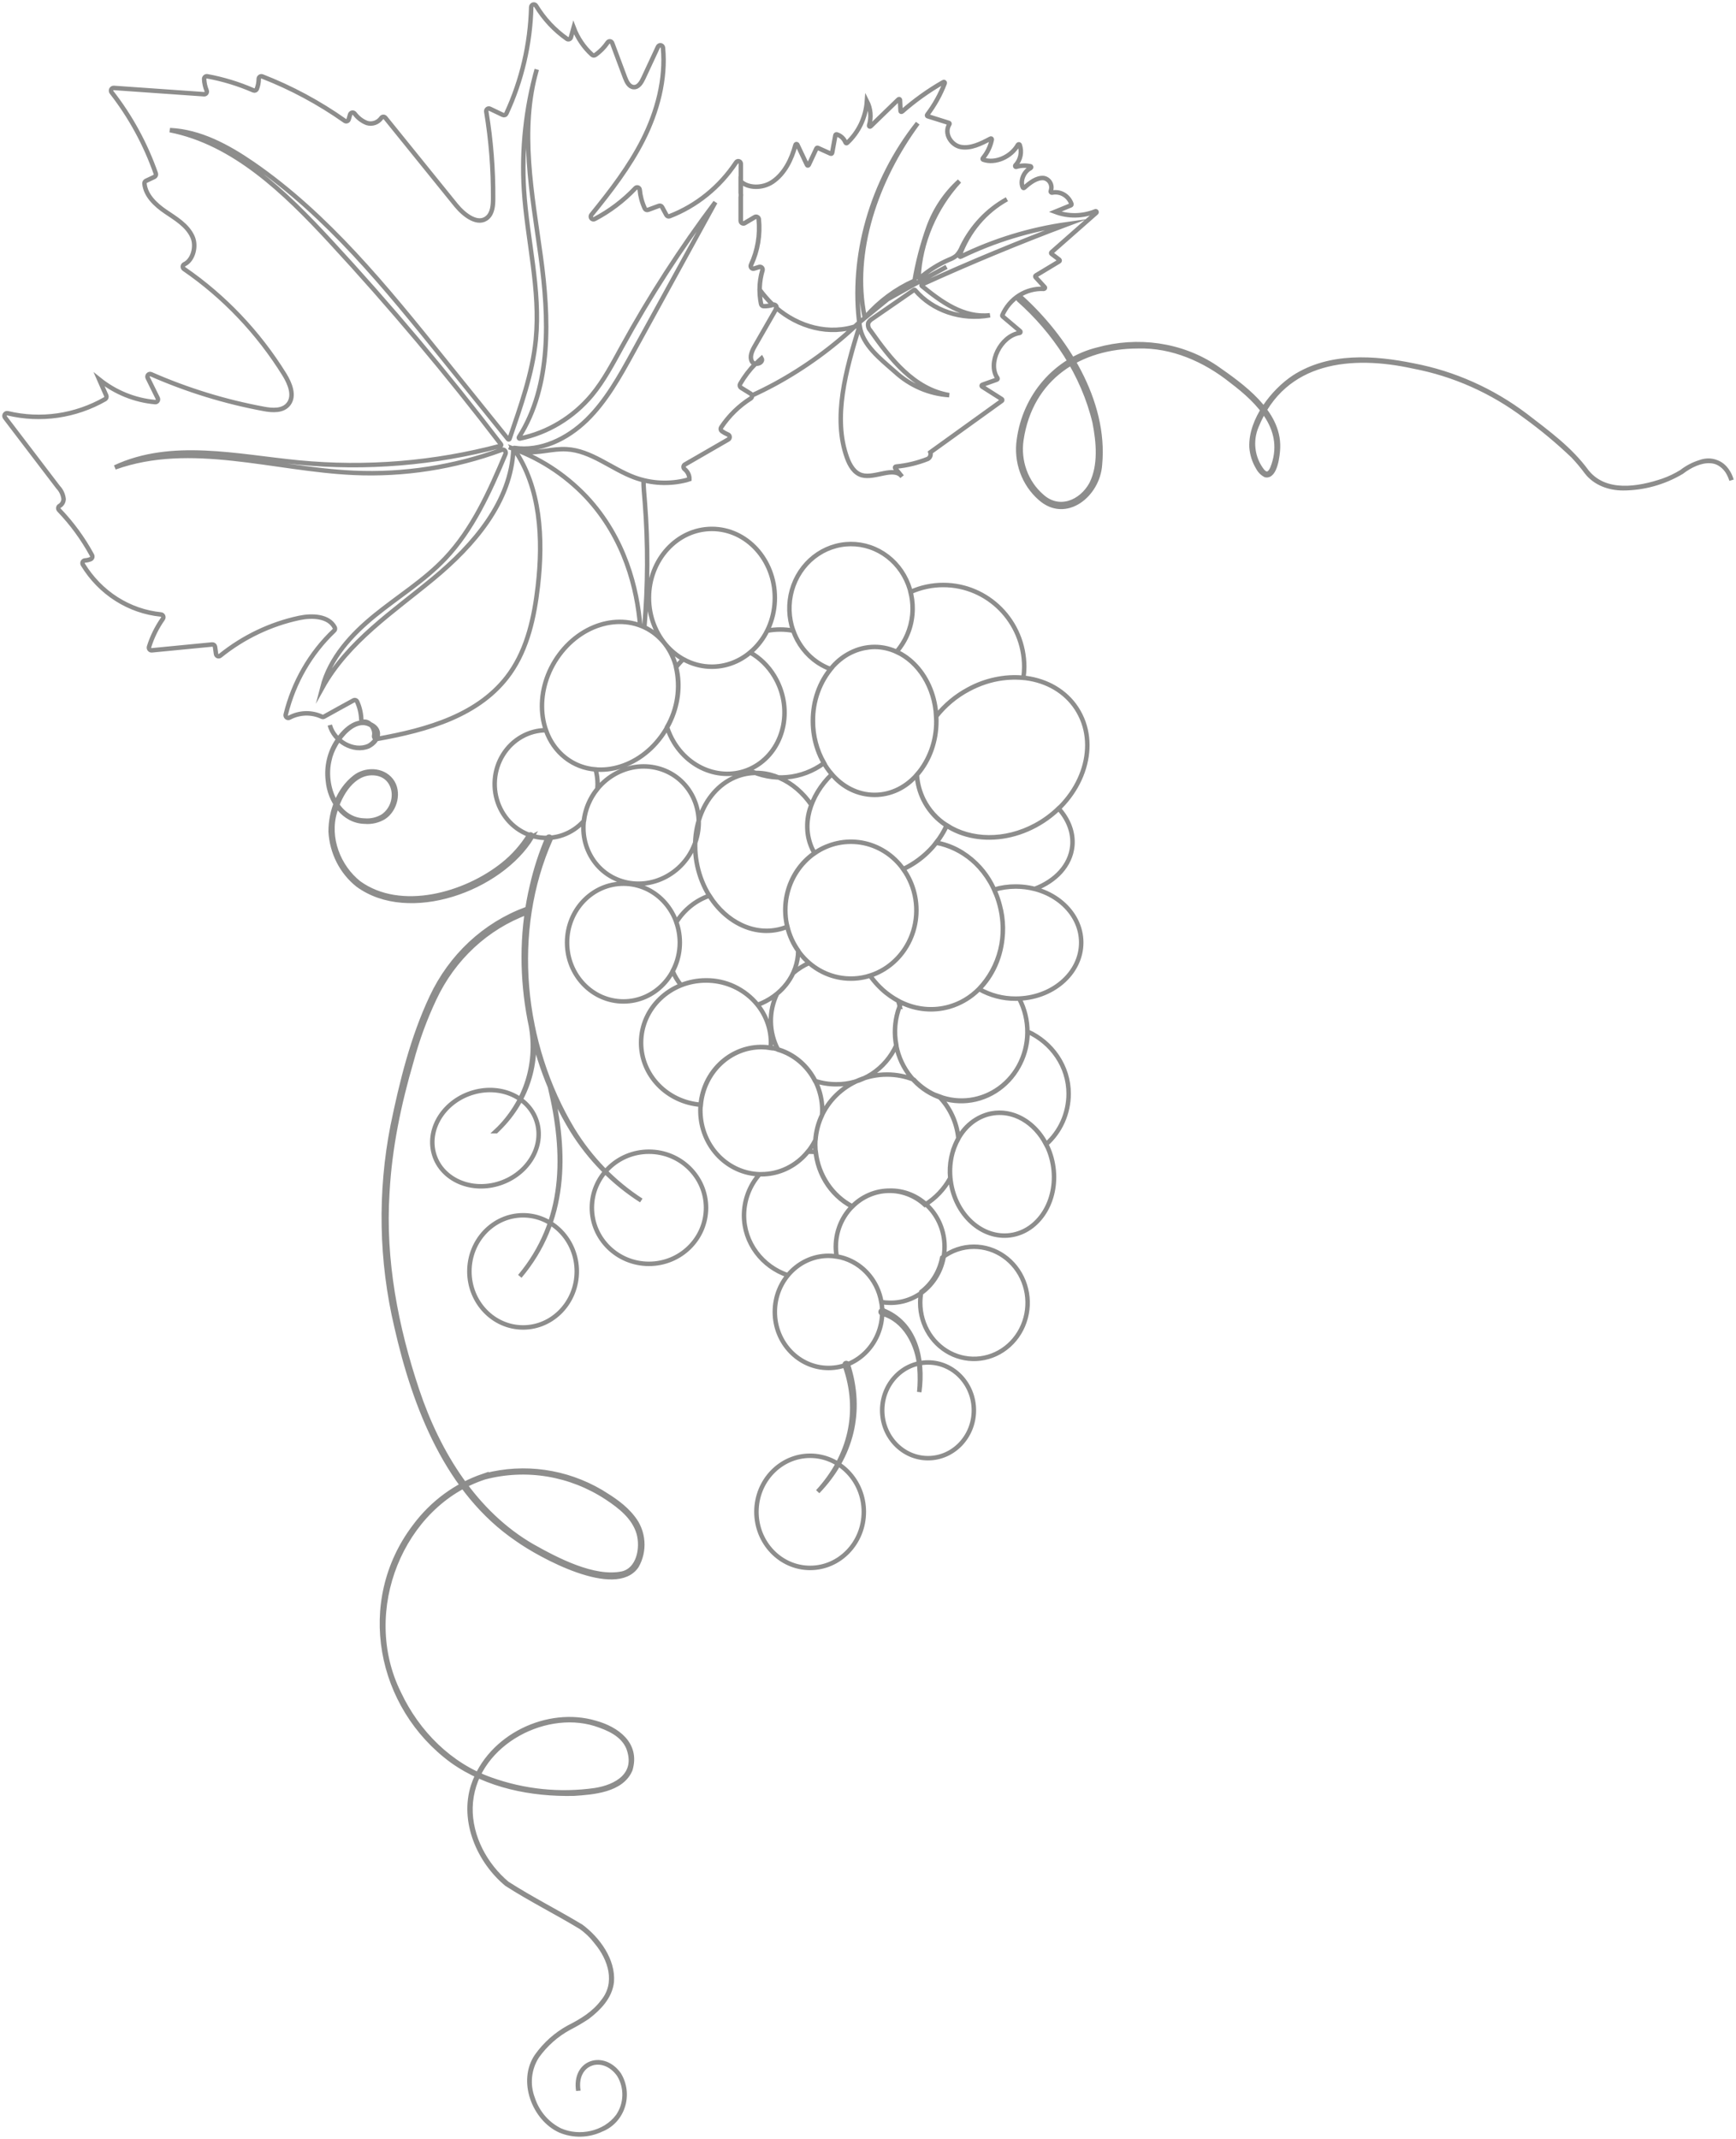 <svg width="388" height="478" viewBox="0 0 388 478" fill="none" xmlns="http://www.w3.org/2000/svg">
    <path opacity="0.5" d="M143.074 139.773C142.404 131.8 139.782 120.366 131.023 111.015C126.193 105.929 120.264 102.129 113.734 99.935M143.824 107.397C143.824 108.819 143.968 110.353 144.134 112.324C144.858 121.588 144.819 130.9 144.018 140.157M211.558 59.637L203.743 63.872L198.383 66.881L191.986 72.102C186.334 77.486 180.039 82.086 173.257 85.785C171.406 86.786 169.619 87.666 167.883 88.463M195.48 144.573C187.857 144.573 181.678 151.975 181.678 161.107C181.678 170.239 187.857 177.641 195.48 177.641C203.102 177.641 209.282 170.239 209.282 161.107C209.282 151.975 203.102 144.573 195.48 144.573ZM195.48 144.573C197.165 144.581 198.83 144.952 200.371 145.664C202.368 143.381 203.608 140.488 203.906 137.412C204.205 134.337 203.546 131.242 202.029 128.588C200.511 125.934 198.215 123.861 195.48 122.677C192.746 121.492 189.719 121.26 186.847 122.013C183.976 122.766 181.414 124.465 179.54 126.858C177.666 129.252 176.581 132.212 176.445 135.3C176.308 138.388 177.129 141.44 178.784 144.003C180.439 146.566 182.84 148.504 185.633 149.53M195.48 144.573C193.592 144.601 191.733 145.059 190.032 145.915C188.331 146.771 186.83 148.005 185.633 149.53M195.48 144.573C195.91 144.575 196.341 144.601 196.769 144.65C196.341 144.597 195.911 144.571 195.48 144.573ZM227.017 198.117C225.389 198.117 223.769 198.355 222.205 198.824C222.714 199.932 223.126 201.085 223.437 202.27M227.017 198.117C235.099 198.117 241.655 203.721 241.655 210.642C241.655 217.563 235.099 223.174 227.017 223.174M227.017 198.117C228.444 198.116 229.867 198.295 231.253 198.651C235.928 196.891 239.249 193.386 239.667 189.06C239.955 186.051 238.781 183.088 236.591 180.673C235.049 182.162 233.321 183.428 231.455 184.434C224.575 188.143 216.932 187.902 211.594 184.434C210.967 185.827 210.173 187.131 209.232 188.316C212.2 188.886 214.982 190.234 217.316 192.232C219.651 194.23 221.462 196.814 222.58 199.742C222.45 199.426 222.335 199.103 222.191 198.794C223.761 198.334 225.386 198.106 227.017 198.117ZM223.437 202.27C224.344 205.541 224.393 209.007 223.579 212.305C222.764 215.603 221.115 218.611 218.805 221.015M223.437 202.27C221.47 194.747 215.736 189.436 209.26 188.323C207.445 190.603 205.205 192.474 202.676 193.822C202.402 193.972 202.129 194.093 201.862 194.221C203.28 196.182 204.224 198.471 204.613 200.894C205.003 203.317 204.827 205.803 204.1 208.14C203.373 210.477 202.117 212.596 200.438 214.318C198.759 216.039 196.708 217.312 194.457 218.029M223.437 202.27C226.073 212.289 221.031 222.46 212.156 224.98C205.493 226.875 198.585 223.897 194.457 218.029M218.805 221.015C221.322 222.452 224.149 223.195 227.017 223.174M218.805 221.015C216.938 222.91 214.644 224.281 212.135 225.002C208.568 226 204.779 225.657 201.431 224.032C200.352 226.425 199.88 229.068 200.06 231.706C200.239 234.345 201.064 236.891 202.455 239.101C203.846 241.312 205.757 243.113 208.005 244.331C210.253 245.55 212.763 246.146 215.295 246.062C217.827 245.979 220.295 245.218 222.465 243.853C224.635 242.488 226.433 240.564 227.687 238.266C228.941 235.968 229.61 233.373 229.629 230.728C229.648 228.083 229.017 225.477 227.795 223.159C227.55 223.152 227.284 223.174 227.017 223.174M194.457 218.029C196.107 220.384 198.257 222.307 200.739 223.648C200.881 224.065 201.001 224.489 201.099 224.92L201.056 224.912C200.009 227.67 199.759 230.688 200.335 233.593C199.128 236.241 197.216 238.47 194.829 240.016C192.442 241.562 189.68 242.359 186.872 242.311C185.276 242.314 183.69 242.061 182.168 241.559C181.308 239.873 180.131 238.384 178.708 237.184C177.285 235.983 175.644 235.094 173.884 234.571C172.872 232.664 172.323 230.527 172.287 228.347C172.25 226.167 172.727 224.011 173.675 222.069C175.193 220.835 176.424 219.258 177.277 217.457C178.356 216.534 179.554 215.775 180.835 215.201C182.706 216.81 184.929 217.911 187.306 218.404C189.683 218.898 192.139 218.769 194.457 218.029ZM174.662 207.55C166.875 209.769 158.547 203.879 156.069 194.394C153.591 184.908 157.899 175.452 165.693 173.195C171.492 171.548 177.586 174.399 181.346 179.883C180.704 181.46 180.393 183.162 180.434 184.875C180.475 186.587 180.867 188.271 181.584 189.812C181.728 190.113 181.901 190.384 182.067 190.662C182.926 190.062 183.844 189.558 184.804 189.158C181.488 190.504 178.757 193.071 177.129 196.375C175.501 199.679 175.087 203.491 175.965 207.091C175.54 207.271 175.105 207.425 174.662 207.55ZM174.662 207.55C175.108 207.421 175.549 207.268 175.98 207.091C176.443 209.023 177.265 210.84 178.401 212.44C178.365 217.931 174.619 222.618 169.324 224.558C167.903 222.822 166.135 221.432 164.143 220.487C162.152 219.542 159.986 219.065 157.799 219.09C155.891 219.088 153.999 219.45 152.216 220.158C151.448 219.215 150.814 218.161 150.336 217.029C151.392 215.07 151.946 212.86 151.942 210.612C151.934 209.071 151.669 207.544 151.157 206.098C152.908 203.302 155.517 201.21 158.555 200.163C162.265 206.098 168.618 209.273 174.662 207.55ZM220.203 219.414C220.433 219.12 220.657 218.812 220.865 218.495M219.31 220.474C219.482 220.286 219.655 220.09 219.814 219.895M196.316 217.277H196.352M185.633 149.53C185.777 149.35 185.943 149.184 186.101 149.003C183.221 152.311 181.648 156.636 181.7 161.107C181.684 164.427 182.541 167.687 184.178 170.533C181.735 172.333 178.878 173.422 175.898 173.686C172.919 173.951 169.927 173.381 167.228 172.037C167.982 171.73 168.706 171.347 169.389 170.894C175.57 166.794 177.205 157.918 173.041 151.072C171.705 148.866 169.85 147.053 167.653 145.806C169.231 144.479 170.53 142.828 171.471 140.955C173.397 140.583 175.372 140.583 177.299 140.955C178.001 142.935 179.111 144.729 180.552 146.211C181.992 147.693 183.727 148.826 185.633 149.53ZM228.155 66.415C238.06 75.322 247.187 89.614 245.84 103.809C245.407 110.632 238.154 116.446 232.456 111.331C230.662 109.761 229.286 107.734 228.459 105.447C227.633 103.16 227.384 100.689 227.737 98.272C228.382 93.465 230.4 88.972 233.528 85.381C236.656 81.789 240.748 79.267 245.271 78.142C254.174 75.653 264 76.909 271.78 82.167C277.499 86.169 285.913 91.999 285.632 100.055C285.582 101.642 285.041 106.637 282.844 106.178C282.122 105.808 281.532 105.207 281.159 104.463C280.326 103.088 279.831 101.52 279.718 99.897C279.509 93.819 284.53 87.418 289.227 84.311C297.186 79.188 307.12 79.895 315.937 81.693C324.974 83.426 333.527 87.245 340.969 92.871C345.839 96.632 350.954 100.318 354.656 105.411C358.791 110.579 366.239 109.278 371.685 107.435C373.128 106.927 374.516 106.264 375.827 105.456C377.049 104.502 378.422 103.779 379.883 103.32C383.06 102.109 386.049 103.952 387 107.307C385.069 101.342 379.796 102.44 375.842 105.486C371.846 107.854 367.332 109.103 362.738 109.112C359.72 109.112 356.515 108.014 354.584 105.471C353.655 104.214 352.652 103.018 351.58 101.891C348.212 98.677 344.641 95.704 340.89 92.992C333.466 87.395 324.938 83.602 315.93 81.889C302.243 78.88 286.979 80.128 280.82 95.278C280.137 96.895 279.895 98.677 280.122 100.428C280.348 102.179 281.033 103.831 282.102 105.201C283.075 106.374 283.86 105.862 284.393 104.614C287.757 96.098 281.418 89.802 275.324 85.191C269.338 80.384 262.004 77.172 254.369 77.383C241.46 77.383 230.338 84.296 228.27 98.333C227.934 100.654 228.176 103.027 228.974 105.222C229.771 107.417 231.097 109.361 232.823 110.865C236.619 114.34 241.618 112.369 243.938 108.142C246.013 103.952 245.523 98.859 244.658 94.376C242.101 83.649 235.704 74.065 227.694 66.994C227.622 66.929 227.576 66.836 227.568 66.736C227.56 66.637 227.59 66.537 227.651 66.46C227.681 66.422 227.718 66.391 227.759 66.368C227.801 66.345 227.847 66.331 227.894 66.326C227.941 66.322 227.988 66.328 228.033 66.343C228.078 66.358 228.119 66.383 228.155 66.415ZM192.145 72.824C190.056 57.448 194.76 40.606 205.111 27.532C195.747 40.26 190.301 56.388 193.211 70.65C193.221 70.687 193.241 70.72 193.269 70.745C193.296 70.771 193.33 70.787 193.366 70.794C193.402 70.8 193.439 70.796 193.473 70.781C193.507 70.766 193.536 70.742 193.557 70.71C196.556 67.306 200.212 64.604 204.283 62.782C204.317 62.769 204.348 62.746 204.372 62.717C204.396 62.688 204.412 62.654 204.42 62.616C205.108 58.599 206.14 54.654 207.503 50.829C208.95 46.827 211.332 43.266 214.433 40.47C208.958 46.413 205.623 54.289 205.313 61.962C205.314 62.001 205.326 62.038 205.348 62.07C205.369 62.101 205.399 62.125 205.434 62.139C205.469 62.153 205.507 62.156 205.543 62.147C205.579 62.138 205.612 62.118 205.637 62.09C207.592 60.407 209.777 59.041 212.12 58.035C212.708 57.827 213.26 57.522 213.756 57.132C214.297 56.565 214.723 55.889 215.009 55.146C217.224 50.607 220.732 46.896 225.051 44.525C220.164 47.231 216.397 51.714 214.461 57.125C214.45 57.162 214.449 57.202 214.459 57.239C214.47 57.277 214.49 57.31 214.519 57.336C214.548 57.361 214.583 57.376 214.62 57.38C214.658 57.384 214.695 57.377 214.728 57.358C222.285 53.695 230.329 51.243 238.586 50.084C227.651 54.186 216.824 58.674 206.105 63.549C206.072 63.56 206.042 63.58 206.018 63.607C205.994 63.633 205.977 63.666 205.969 63.702C205.961 63.738 205.962 63.775 205.972 63.81C205.982 63.845 206.001 63.877 206.026 63.903C210.391 67.461 215.333 71.109 221.262 70.454C214.886 71.628 208.411 69.439 204.506 64.82C204.472 64.787 204.427 64.769 204.38 64.769C204.334 64.769 204.289 64.787 204.254 64.82L194.947 71.244C194.586 71.447 194.285 71.749 194.075 72.117C193.994 72.421 193.992 72.742 194.071 73.046C194.15 73.351 194.306 73.627 194.522 73.847C199.024 80.241 204.254 86.966 212.149 88.305C207.672 88.021 203.414 86.187 200.047 83.092C196.719 80.166 192.721 77.074 192.145 72.824ZM170.203 80.083C169.764 80.475 169.339 80.881 168.928 81.295C169.721 81.363 170.607 80.776 170.203 80.083ZM168.719 48.527L166.457 49.866C166.368 49.92 166.267 49.949 166.164 49.95C166.062 49.95 165.96 49.922 165.871 49.869C165.782 49.815 165.708 49.738 165.656 49.645C165.605 49.552 165.578 49.447 165.578 49.339C165.578 45.106 165.578 40.871 165.578 36.634C165.582 36.503 165.544 36.374 165.471 36.267C165.398 36.16 165.294 36.081 165.174 36.042C165.054 36.003 164.925 36.005 164.807 36.05C164.689 36.094 164.588 36.178 164.519 36.288C160.867 41.798 155.678 46 149.658 48.324C149.526 48.374 149.381 48.374 149.249 48.323C149.117 48.272 149.007 48.174 148.938 48.045C148.614 47.451 148.297 46.872 147.98 46.278C147.91 46.15 147.799 46.053 147.667 46.004C147.535 45.954 147.391 45.955 147.26 46.007L144.832 46.902C144.696 46.947 144.55 46.941 144.418 46.885C144.286 46.828 144.178 46.725 144.112 46.593C143.5 45.283 143.117 43.869 142.981 42.419C142.972 42.303 142.931 42.193 142.863 42.102C142.795 42.011 142.703 41.942 142.598 41.904C142.493 41.867 142.38 41.862 142.273 41.891C142.166 41.919 142.069 41.98 141.994 42.065C139.346 44.856 136.28 47.178 132.917 48.941C132.795 49.01 132.653 49.032 132.516 49.002C132.38 48.973 132.258 48.894 132.171 48.78C132.085 48.666 132.041 48.523 132.045 48.378C132.05 48.232 132.104 48.093 132.197 47.985C136.469 42.719 140.64 37.318 143.723 31.225C146.899 24.921 148.852 17.685 148.174 10.666C148.161 10.534 148.107 10.409 148.02 10.311C147.933 10.213 147.818 10.147 147.692 10.123C147.566 10.1 147.436 10.119 147.322 10.179C147.207 10.239 147.115 10.336 147.058 10.456L143.802 17.444C143.355 18.415 142.685 19.535 141.641 19.475C140.596 19.415 140.07 18.294 139.696 17.324L136.822 9.621C136.785 9.519 136.722 9.429 136.64 9.362C136.558 9.294 136.46 9.251 136.356 9.237C136.253 9.223 136.148 9.239 136.052 9.283C135.956 9.327 135.874 9.397 135.813 9.485C135.064 10.588 134.126 11.537 133.047 12.284C132.938 12.358 132.809 12.394 132.68 12.386C132.55 12.377 132.426 12.326 132.327 12.239C130.504 10.59 129.09 8.504 128.206 6.161L127.601 8.335C127.576 8.428 127.53 8.513 127.467 8.584C127.404 8.656 127.325 8.71 127.239 8.744C127.152 8.778 127.058 8.789 126.966 8.778C126.874 8.767 126.785 8.734 126.708 8.681C123.939 6.739 121.587 4.219 119.8 1.279C119.732 1.169 119.633 1.085 119.516 1.039C119.399 0.993 119.271 0.988 119.151 1.023C119.031 1.058 118.925 1.133 118.849 1.236C118.772 1.339 118.729 1.464 118.726 1.594C118.516 9.851 116.62 17.965 113.165 25.395C113.096 25.54 112.975 25.651 112.828 25.704C112.682 25.758 112.521 25.749 112.38 25.681L109.499 24.305C109.403 24.257 109.296 24.238 109.19 24.25C109.084 24.261 108.984 24.303 108.9 24.371C108.815 24.439 108.751 24.53 108.713 24.634C108.675 24.737 108.665 24.85 108.685 24.959C109.744 31.366 110.255 37.858 110.212 44.359C110.212 45.864 110.082 47.571 108.994 48.572C106.891 50.505 103.757 48.105 101.942 45.879C96.66 39.359 91.389 32.84 86.13 26.321C86.072 26.248 85.998 26.191 85.914 26.154C85.831 26.117 85.74 26.101 85.649 26.108C85.559 26.114 85.471 26.143 85.393 26.192C85.315 26.241 85.249 26.308 85.201 26.388C84.837 26.888 84.337 27.261 83.766 27.457C83.195 27.653 82.58 27.663 82.003 27.487C80.914 27.066 79.96 26.333 79.251 25.373C79.182 25.29 79.093 25.229 78.993 25.194C78.893 25.16 78.786 25.154 78.683 25.177C78.581 25.2 78.486 25.251 78.408 25.325C78.331 25.399 78.273 25.494 78.243 25.599C78.142 25.952 78.041 26.313 77.933 26.674C77.907 26.765 77.861 26.848 77.798 26.917C77.735 26.986 77.658 27.038 77.572 27.069C77.487 27.101 77.395 27.111 77.305 27.098C77.215 27.086 77.129 27.051 77.054 26.998C71.304 22.943 65.114 19.615 58.613 17.083C58.525 17.049 58.43 17.038 58.337 17.05C58.244 17.063 58.155 17.099 58.078 17.155C58.001 17.211 57.938 17.286 57.894 17.373C57.851 17.46 57.828 17.557 57.828 17.655C57.821 18.43 57.669 19.197 57.381 19.912C57.317 20.045 57.208 20.149 57.075 20.203C56.942 20.257 56.794 20.258 56.661 20.205C53.344 18.761 49.885 17.704 46.345 17.053C46.254 17.032 46.158 17.035 46.068 17.06C45.977 17.085 45.893 17.132 45.823 17.197C45.753 17.262 45.698 17.344 45.664 17.435C45.63 17.526 45.616 17.625 45.625 17.723C45.669 18.585 45.857 19.433 46.18 20.227C46.218 20.323 46.233 20.427 46.222 20.53C46.211 20.632 46.175 20.73 46.117 20.814C46.059 20.898 45.981 20.965 45.891 21.009C45.801 21.052 45.702 21.071 45.603 21.062L25.434 19.648C25.319 19.641 25.205 19.669 25.105 19.73C25.006 19.79 24.926 19.88 24.875 19.987C24.824 20.095 24.805 20.216 24.82 20.335C24.835 20.454 24.883 20.566 24.958 20.656C29.186 26.084 32.521 32.208 34.827 38.778C34.87 38.922 34.862 39.078 34.804 39.216C34.745 39.354 34.641 39.466 34.51 39.53L32.63 40.418C32.519 40.47 32.427 40.556 32.365 40.665C32.303 40.774 32.275 40.901 32.284 41.027C32.536 43.697 34.769 45.781 36.966 47.278C39.272 48.85 41.879 50.34 43.032 52.957C43.983 55.109 43.075 58.223 41.188 59.058C41.094 59.105 41.015 59.176 40.958 59.266C40.9 59.355 40.867 59.459 40.861 59.567C40.855 59.675 40.877 59.782 40.924 59.878C40.971 59.973 41.043 60.054 41.13 60.111C50.09 66.269 57.728 74.302 63.562 83.701C64.786 85.687 65.91 88.403 64.513 90.254C63.281 91.886 60.911 91.758 58.937 91.374C50.288 89.776 41.836 87.174 33.739 83.619C33.63 83.575 33.511 83.567 33.398 83.595C33.285 83.624 33.182 83.687 33.104 83.778C33.026 83.868 32.976 83.981 32.961 84.102C32.946 84.223 32.966 84.345 33.019 84.454L35.245 88.967C35.292 89.064 35.314 89.172 35.308 89.281C35.302 89.389 35.269 89.494 35.212 89.585C35.155 89.676 35.076 89.749 34.983 89.798C34.89 89.847 34.787 89.869 34.683 89.862C30.131 89.457 25.786 87.698 22.163 84.792C22.689 85.996 23.222 87.192 23.748 88.395C23.807 88.539 23.814 88.7 23.768 88.848C23.721 88.996 23.625 89.121 23.496 89.2C16.845 92.997 9.092 94.116 1.705 92.345C1.587 92.319 1.465 92.331 1.354 92.38C1.243 92.43 1.15 92.514 1.087 92.621C1.023 92.728 0.994 92.853 1.001 92.979C1.009 93.105 1.053 93.225 1.129 93.323L12.993 108.887C13.678 109.601 14.109 110.537 14.218 111.542C14.204 111.85 14.116 112.149 13.963 112.412C13.809 112.674 13.595 112.893 13.339 113.046C13.26 113.086 13.191 113.145 13.137 113.218C13.084 113.291 13.048 113.376 13.033 113.467C13.017 113.557 13.023 113.65 13.048 113.738C13.074 113.826 13.119 113.906 13.18 113.972C16.065 116.973 18.546 120.369 20.557 124.067C20.599 124.144 20.625 124.23 20.633 124.319C20.64 124.407 20.63 124.496 20.602 124.581C20.574 124.665 20.529 124.741 20.47 124.806C20.412 124.87 20.34 124.921 20.262 124.954C19.848 125.127 19.41 125.226 18.965 125.248C18.866 125.258 18.772 125.294 18.691 125.353C18.61 125.412 18.544 125.491 18.5 125.583C18.456 125.676 18.435 125.778 18.44 125.882C18.444 125.985 18.474 126.085 18.525 126.173C20.43 129.293 22.991 131.918 26.013 133.85C29.035 135.781 32.438 136.969 35.965 137.321C36.07 137.328 36.172 137.365 36.259 137.428C36.345 137.491 36.414 137.577 36.458 137.677C36.502 137.778 36.518 137.888 36.506 137.998C36.494 138.107 36.454 138.212 36.39 138.299C35.056 140.195 34.018 142.3 33.314 144.535C33.283 144.632 33.276 144.736 33.294 144.837C33.312 144.937 33.353 145.032 33.415 145.111C33.477 145.19 33.556 145.252 33.647 145.291C33.738 145.33 33.836 145.344 33.934 145.333L47.426 144.024C47.575 144.01 47.723 144.057 47.841 144.153C47.958 144.249 48.037 144.388 48.06 144.543C48.139 145.077 48.211 145.611 48.283 146.145C48.298 146.25 48.339 146.35 48.403 146.434C48.466 146.517 48.549 146.582 48.644 146.622C48.739 146.661 48.842 146.674 48.943 146.659C49.044 146.644 49.139 146.602 49.22 146.536C54.413 142.357 60.452 139.47 66.876 138.096C69.757 137.487 73.46 137.63 74.799 140.202C74.867 140.324 74.89 140.467 74.865 140.605C74.84 140.743 74.768 140.867 74.662 140.955C69.38 145.96 65.623 152.476 63.857 159.693C63.831 159.808 63.838 159.929 63.877 160.041C63.915 160.153 63.984 160.25 64.076 160.321C64.167 160.392 64.276 160.434 64.389 160.441C64.503 160.449 64.616 160.421 64.714 160.362C65.826 159.776 67.049 159.454 68.294 159.419C69.54 159.384 70.777 159.636 71.918 160.159C71.996 160.202 72.082 160.224 72.17 160.224C72.258 160.224 72.344 160.202 72.422 160.159C74.583 158.948 76.809 157.729 79.006 156.526C79.076 156.487 79.152 156.463 79.23 156.455C79.308 156.447 79.388 156.456 79.463 156.48C79.538 156.505 79.608 156.545 79.668 156.598C79.728 156.651 79.777 156.716 79.813 156.789C80.368 158.011 80.684 159.335 80.742 160.686C80.74 160.767 80.754 160.847 80.783 160.922C80.812 160.997 80.856 161.065 80.912 161.122C80.967 161.178 81.033 161.222 81.106 161.251C81.178 161.279 81.255 161.292 81.333 161.288C82.687 161.122 83.933 163.025 83.624 164.387C83.602 164.484 83.603 164.586 83.627 164.683C83.651 164.78 83.697 164.869 83.762 164.943C83.826 165.017 83.907 165.074 83.997 165.108C84.087 165.142 84.184 165.153 84.279 165.139C95.459 163.131 107.33 159.873 113.994 150.425C117.905 144.866 119.425 137.87 120.21 131.017C121.435 120.448 120.851 108.887 114.851 100.334C115.614 100.63 116.407 100.837 117.214 100.95C120.333 101.379 123.488 100.198 126.629 100.394C132.111 100.672 136.656 104.794 141.821 106.705C145.563 108.072 149.605 108.273 153.455 107.284C153.667 107.235 153.876 107.172 154.081 107.096C154.094 106.691 154.012 106.288 153.844 105.923C153.653 105.496 153.366 105.124 153.008 104.839C152.929 104.779 152.866 104.699 152.824 104.607C152.783 104.515 152.764 104.413 152.77 104.312C152.775 104.21 152.805 104.111 152.857 104.025C152.909 103.938 152.981 103.866 153.066 103.816L162.776 98.212C162.876 98.156 162.958 98.07 163.011 97.965C163.065 97.861 163.089 97.742 163.079 97.624C163.069 97.505 163.026 97.393 162.955 97.299C162.885 97.206 162.79 97.136 162.682 97.099C162.202 96.904 161.745 96.651 161.321 96.347C161.196 96.252 161.112 96.11 161.087 95.951C161.061 95.792 161.096 95.629 161.184 95.497C162.93 92.887 165.18 90.689 167.79 89.042C167.876 88.987 167.948 88.91 167.997 88.818C168.047 88.726 168.073 88.622 168.073 88.516C168.073 88.41 168.047 88.306 167.997 88.214C167.948 88.122 167.876 88.044 167.79 87.989L165.629 86.65C165.494 86.566 165.396 86.429 165.357 86.27C165.318 86.111 165.34 85.942 165.42 85.8C166.377 84.153 167.526 82.637 168.841 81.287C168.682 81.275 168.528 81.224 168.391 81.138C168.254 81.052 168.14 80.933 168.056 80.79C167.487 79.752 168.056 78.451 168.647 77.42L173.488 69.003C173.545 68.897 173.572 68.776 173.563 68.655C173.555 68.534 173.512 68.418 173.44 68.323C173.368 68.227 173.27 68.157 173.159 68.12C173.048 68.083 172.929 68.081 172.818 68.115C172.119 68.342 171.388 68.446 170.657 68.424C170.526 68.417 170.4 68.365 170.3 68.277C170.2 68.189 170.13 68.068 170.102 67.934C169.586 65.44 169.698 62.848 170.426 60.412C170.454 60.308 170.456 60.197 170.429 60.093C170.403 59.988 170.351 59.892 170.277 59.815C170.204 59.739 170.112 59.684 170.012 59.657C169.911 59.629 169.806 59.63 169.706 59.66L168.604 60.006C168.495 60.05 168.376 60.058 168.262 60.029C168.149 60.001 168.047 59.938 167.969 59.847C167.89 59.757 167.841 59.644 167.825 59.523C167.81 59.402 167.83 59.279 167.883 59.171C169.362 56.004 169.956 52.466 169.598 48.963C169.583 48.864 169.545 48.771 169.487 48.691C169.43 48.611 169.355 48.547 169.268 48.504C169.182 48.461 169.086 48.44 168.991 48.444C168.895 48.449 168.802 48.477 168.719 48.527ZM113.879 98.077C113.867 98.11 113.847 98.14 113.821 98.162C113.795 98.185 113.763 98.2 113.73 98.206C113.696 98.213 113.662 98.209 113.63 98.197C113.598 98.185 113.569 98.164 113.548 98.137L99.076 80.166C86.239 64.226 73.143 48.06 56.517 36.604C50.906 32.745 44.682 29.375 37.975 29.081C52.274 31.887 63.649 42.922 73.762 53.852C87.18 68.356 99.918 83.508 111.977 99.31C111.997 99.338 112.01 99.37 112.016 99.404C112.021 99.438 112.018 99.473 112.008 99.506C111.997 99.539 111.979 99.568 111.955 99.592C111.93 99.615 111.901 99.632 111.869 99.641C97.141 103.56 81.88 104.817 66.746 103.357C52.93 102.018 38.336 98.543 25.686 104.456C42.65 98.393 61.091 104.847 78.992 105.667C90.251 106.181 101.499 104.437 112.128 100.529C112.252 100.482 112.386 100.474 112.514 100.505C112.642 100.537 112.758 100.608 112.848 100.708C112.938 100.808 112.997 100.934 113.019 101.069C113.041 101.205 113.024 101.344 112.971 101.469C109.434 109.864 105.638 118.327 99.479 124.826C94.826 129.731 89.048 133.267 83.826 137.502C78.603 141.737 73.741 147.002 72.034 153.675C77.796 143.339 87.881 136.727 96.864 129.295C105.847 121.863 114.318 112.129 114.743 100.281C114.744 100.254 114.75 100.228 114.761 100.204C114.773 100.179 114.789 100.158 114.808 100.141C114.828 100.124 114.851 100.111 114.876 100.104C114.901 100.097 114.927 100.096 114.952 100.1C120.809 100.98 126.744 98.107 131.088 93.894C135.432 89.682 138.529 84.115 141.504 78.684L159.881 45.194C152.197 55.4 145.234 66.175 139.048 77.435C136.973 81.197 134.971 85.063 132.241 88.343C128.054 93.328 122.406 96.727 116.177 98.009C116.14 98.015 116.102 98.01 116.068 97.994C116.034 97.978 116.005 97.953 115.985 97.92C115.964 97.888 115.953 97.85 115.953 97.811C115.952 97.772 115.963 97.734 115.982 97.701C123.323 86.161 122.732 71.041 120.852 57.29C118.943 43.381 116.054 28.961 119.966 15.518C117.512 24.259 116.544 33.381 117.106 42.471C117.826 53.664 120.852 64.768 119.757 75.923C119.001 83.543 116.342 90.833 113.879 98.077ZM157.799 269.911C157.799 276.832 152.087 282.443 145.041 282.443C137.995 282.443 132.284 276.832 132.284 269.911C132.284 262.99 137.995 257.379 145.041 257.379C152.087 257.379 157.799 262.99 157.799 269.911ZM118.914 186.992C111.862 198.696 91.368 206.159 79.936 197.726C78.17 196.316 76.717 194.524 75.676 192.472C74.635 190.421 74.031 188.158 73.906 185.841C73.906 181.267 75.714 176.49 79.294 173.7C81.664 171.834 85.482 171.879 87.434 174.392C89.387 176.904 88.342 180.974 85.814 182.621C84.522 183.405 83.03 183.754 81.542 183.622C76.816 183.531 73.676 179.018 73.279 174.407C72.915 171.339 73.632 168.237 75.296 165.681C76.831 163.304 79.568 160.611 82.5 161.739C85.432 162.867 84.784 165.5 82.406 166.764C79.013 168.201 74.663 165.666 73.712 162.04C74.67 165.643 79.013 168.155 82.356 166.711C83.523 166.087 84.92 164.56 84.142 163.131C79.993 158.354 74.439 165.523 73.611 169.901C72.257 175.58 75.188 183.253 81.499 183.381C82.934 183.499 84.37 183.155 85.612 182.395C89.538 179.605 88.652 172.985 83.451 172.774C78.927 172.556 76.01 177.363 74.864 181.41C73.092 187.24 75.664 193.717 80.209 197.327C89.574 204.098 104.075 199.923 112.467 193.175C114.753 191.353 116.72 189.131 118.28 186.608C118.335 186.536 118.414 186.488 118.501 186.473C118.588 186.458 118.678 186.477 118.752 186.526C118.827 186.575 118.882 186.651 118.906 186.74C118.931 186.829 118.923 186.923 118.885 187.007L118.914 186.992ZM123.063 187.481C113.871 208.13 116.515 233.367 127.998 252.482C131.907 258.882 137.146 264.281 143.327 268.279C137.109 264.32 131.823 258.952 127.861 252.572C118.143 236.624 114.513 216.374 118.9 197.959C119.743 194.254 120.917 190.64 122.408 187.165C122.45 187.08 122.522 187.015 122.609 186.984C122.696 186.953 122.791 186.958 122.874 186.997C122.958 187.036 123.024 187.107 123.059 187.196C123.094 187.284 123.096 187.383 123.063 187.473V187.481ZM193.067 337.861C193.067 344.782 187.694 350.393 181.066 350.393C174.438 350.393 169.065 344.782 169.065 337.861C169.065 330.94 174.438 325.329 181.066 325.329C187.694 325.329 193.067 330.94 193.067 337.861ZM217.66 315.173C217.66 321.081 213.074 325.87 207.417 325.87C201.759 325.87 197.173 321.081 197.173 315.173C197.173 309.266 201.759 304.477 207.417 304.477C213.074 304.477 217.66 309.266 217.66 315.173ZM151.942 210.642C151.942 217.908 146.301 223.799 139.343 223.799C132.385 223.799 126.744 217.908 126.744 210.642C126.744 203.376 132.385 197.485 139.343 197.485C146.301 197.485 151.942 203.376 151.942 210.642ZM235.319 260.183C236.662 267.663 232.664 274.724 226.388 275.953C220.112 277.182 213.935 272.113 212.592 264.633C211.249 257.152 215.247 250.092 221.523 248.863C227.799 247.634 233.976 252.702 235.319 260.183ZM197.18 293.178C197.18 300.099 191.807 305.71 185.179 305.71C178.551 305.71 173.178 300.099 173.178 293.178C173.178 286.256 178.551 280.645 185.179 280.645C191.807 280.645 197.18 286.256 197.18 293.178ZM128.912 284.121C128.912 291.042 123.539 296.653 116.911 296.653C110.283 296.653 104.91 291.042 104.91 284.121C104.91 277.199 110.283 271.589 116.911 271.589C123.539 271.589 128.912 277.199 128.912 284.121ZM120.086 251.057C121.562 256.713 117.576 262.774 111.181 264.594C104.786 266.415 98.406 263.306 96.929 257.65C95.453 251.995 99.439 245.934 105.834 244.113C112.229 242.293 118.609 245.402 120.086 251.057ZM154.587 177.565C158.004 183.746 155.714 191.809 149.471 195.573C143.228 199.337 135.396 197.377 131.979 191.196C128.561 185.015 130.852 176.952 137.095 173.188C143.338 169.424 151.169 171.384 154.587 177.565ZM173.178 133.598C173.178 142.102 166.879 148.996 159.11 148.996C151.34 148.996 145.041 142.102 145.041 133.598C145.041 125.093 151.34 118.199 159.11 118.199C166.879 118.199 173.178 125.093 173.178 133.598ZM146.52 141.74C152.803 146.797 153.355 157.051 147.753 164.642C142.15 172.234 132.515 174.289 126.231 169.232C119.948 164.175 119.396 153.922 124.998 146.33C130.601 138.739 140.236 136.684 146.52 141.74ZM204.816 203.405C204.816 211.852 198.259 218.699 190.171 218.699C182.083 218.699 175.526 211.852 175.526 203.405C175.526 194.959 182.083 188.112 190.171 188.112C198.259 188.112 204.816 194.959 204.816 203.405ZM197.259 292.802C204.585 295.585 206.472 303.747 205.456 311.089C205.632 309.294 205.649 307.486 205.507 305.688C205.161 300.49 202.208 294.885 197.115 293.546C197.067 293.537 197.021 293.519 196.98 293.491C196.939 293.463 196.904 293.427 196.876 293.385C196.849 293.343 196.829 293.295 196.82 293.245C196.81 293.195 196.81 293.144 196.82 293.094C196.829 293.044 196.848 292.996 196.876 292.954C196.903 292.912 196.938 292.875 196.979 292.848C197.02 292.82 197.066 292.801 197.114 292.791C197.162 292.782 197.211 292.783 197.259 292.794V292.802ZM189.487 304.883C192.945 315.452 190.279 325.562 182.766 333.355C190.013 325.472 192.462 315.437 188.803 305.108C188.784 305.06 188.774 305.008 188.775 304.956C188.776 304.904 188.788 304.853 188.809 304.806C188.83 304.758 188.86 304.716 188.898 304.682C188.935 304.647 188.979 304.622 189.027 304.606C189.075 304.59 189.125 304.585 189.174 304.591C189.224 304.596 189.272 304.613 189.315 304.639C189.359 304.665 189.396 304.7 189.426 304.742C189.455 304.784 189.476 304.832 189.487 304.883ZM116.184 285.234C126.513 272.852 126.557 257.996 122.904 242.808C122.904 242.703 123.056 242.635 123.077 242.763C126.679 257.996 126.585 272.89 116.184 285.234ZM110.897 252.79C117.567 246.396 120.492 237.339 118.446 228.087C118.444 228.041 118.458 227.995 118.486 227.96C118.514 227.924 118.553 227.9 118.597 227.893C118.64 227.885 118.685 227.895 118.722 227.919C118.759 227.944 118.787 227.982 118.799 228.026C120.729 237.384 117.704 246.441 110.875 252.79H110.897ZM129.251 467.179C128.271 460.657 134.92 458.716 138.356 463.605C138.996 464.655 139.403 465.84 139.547 467.075C139.691 468.309 139.57 469.562 139.19 470.741C138.811 471.92 138.184 472.996 137.356 473.889C136.527 474.782 135.518 475.471 134.402 475.905C132.957 476.589 131.394 476.961 129.808 476.997C128.222 477.033 126.646 476.733 125.174 476.115C119.411 473.505 116.141 465.05 119.966 459.461C121.861 456.798 124.309 454.617 127.126 453.082C129.957 451.645 132.738 449.982 134.711 447.342C138.183 443.152 136.419 437.743 133.271 433.99C132.292 432.7 131.128 431.576 129.82 430.657C124.367 427.355 118.655 424.519 113.252 421.051C107.129 415.989 103.167 407.082 105.76 399.033C109.441 387.968 122.516 381.867 133.083 385.026C137.794 386.328 142.599 389.683 140.885 395.475C138.94 400.131 132.478 400.56 128.25 400.846C118.828 401.042 108.973 399.138 101.078 393.527C84.604 381.491 79.892 357.961 92.679 341.118C96.597 335.838 101.942 331.907 108.022 329.835L107.885 330.038C107.951 329.917 108.06 329.828 108.188 329.789H108.246L108.469 329.729C117.217 327.471 126.46 328.781 134.315 333.393C136.901 334.972 139.538 336.687 141.454 339.177C142.655 340.665 143.38 342.508 143.527 344.448C143.675 346.388 143.237 348.328 142.275 349.995C137.55 356.848 120.773 347.678 115.586 343.977C100.084 333.445 92.715 314.549 88.616 296.465C85.146 281.76 84.856 266.431 87.766 251.594C89.783 241.815 92.203 231.93 96.453 222.889C100.755 213.678 108.351 206.602 117.603 203.187C117.648 203.169 117.696 203.16 117.744 203.161C117.792 203.163 117.839 203.174 117.883 203.195C117.927 203.215 117.967 203.245 117.999 203.282C118.032 203.319 118.057 203.362 118.074 203.409C118.09 203.457 118.097 203.507 118.095 203.557C118.092 203.607 118.08 203.657 118.059 203.702C118.038 203.747 118.008 203.787 117.972 203.82C117.936 203.854 117.894 203.879 117.848 203.894C108.756 207.229 101.287 214.169 97.058 223.212C94.945 227.694 93.233 232.37 91.944 237.181C89.142 246.75 87.089 256.581 86.563 266.579C85.605 281.623 88.501 296.593 93.233 310.728C97.966 324.862 106.243 338.162 118.936 345.511C124.439 348.61 132.795 352.996 139.105 351.65C142.765 350.777 143.687 345.97 142.75 342.623C141.677 339.012 138.594 336.65 135.633 334.687C131.611 332.042 127.118 330.276 122.425 329.494C117.732 328.711 112.935 328.93 108.325 330.135C89.783 336.153 80.001 359.962 89.163 378.407C93.327 387.261 100.631 394.512 109.65 397.679C117.126 400.363 125.098 401.185 132.932 400.079C137.816 399.327 142.657 396.573 140.467 390.638C139.199 387.546 135.907 386.185 133.019 385.252C121.241 381.604 105.523 390.247 105.148 403.915C105.004 410.512 108.498 416.846 113.346 420.916C118.705 424.369 124.417 427.22 129.914 430.537C133.573 433.268 137.117 437.999 136.728 442.919C136.339 446.304 133.847 448.839 131.333 450.757C129.992 451.654 128.601 452.468 127.169 453.194C124.362 454.719 121.922 456.887 120.031 459.536C119.144 460.902 118.593 462.475 118.425 464.115C118.256 465.756 118.476 467.415 119.065 468.946C119.574 470.507 120.379 471.945 121.432 473.172C122.486 474.4 123.766 475.394 125.195 476.093C129.518 477.988 135.158 476.845 138.097 472.926C139.027 471.585 139.548 469.983 139.592 468.328C139.636 466.673 139.2 465.043 138.342 463.651C134.819 458.671 128.257 460.83 129.251 467.209V467.179ZM244.99 47.587C245.035 47.56 245.07 47.517 245.084 47.465C245.099 47.412 245.094 47.356 245.069 47.308C245.044 47.26 245.002 47.225 244.952 47.209C244.902 47.194 244.848 47.2 244.802 47.225C241.918 48.391 238.728 48.428 235.819 47.331L239.32 45.894C239.376 45.873 239.423 45.832 239.452 45.778C239.482 45.724 239.491 45.661 239.479 45.601C239.172 44.705 238.566 43.954 237.772 43.486C236.979 43.017 236.05 42.863 235.157 43.05C235.104 43.059 235.05 43.053 235.002 43.031C234.953 43.009 234.911 42.973 234.881 42.927C234.85 42.882 234.833 42.828 234.831 42.773C234.829 42.717 234.842 42.662 234.869 42.614C234.971 42.32 235.01 42.006 234.983 41.694C234.955 41.383 234.862 41.081 234.71 40.812C234.558 40.542 234.35 40.311 234.102 40.135C233.855 39.959 233.573 39.842 233.277 39.793C231.713 39.65 230.215 40.801 228.955 41.937C228.935 41.962 228.91 41.983 228.882 41.996C228.854 42.01 228.823 42.018 228.792 42.018C228.761 42.018 228.731 42.01 228.703 41.996C228.675 41.983 228.65 41.962 228.63 41.937C227.91 40.531 228.782 38.334 230.323 37.574C230.518 37.476 230.518 37.206 230.323 37.16C229.268 36.929 228.174 36.973 227.139 37.288C226.923 37.349 226.808 37.1 226.966 36.927C227.525 36.337 227.91 35.591 228.075 34.779C228.239 33.967 228.177 33.122 227.896 32.346C227.824 32.196 227.607 32.226 227.514 32.346C225.987 35.092 222.414 36.634 219.741 35.678C219.604 35.633 219.583 35.46 219.684 35.333C220.676 34.152 221.361 32.725 221.672 31.188C221.679 31.148 221.674 31.107 221.659 31.07C221.644 31.033 221.618 31.002 221.586 30.98C221.553 30.959 221.515 30.947 221.477 30.948C221.438 30.949 221.401 30.962 221.369 30.985C219.251 32.12 216.961 33.241 214.771 32.858C212.581 32.474 210.91 29.803 212.178 27.788C212.198 27.763 212.213 27.734 212.22 27.703C212.228 27.671 212.227 27.639 212.219 27.607C212.212 27.576 212.196 27.547 212.175 27.523C212.154 27.5 212.128 27.482 212.098 27.472L207.315 25.967C207.284 25.956 207.257 25.937 207.235 25.912C207.213 25.887 207.197 25.857 207.189 25.824C207.181 25.791 207.182 25.757 207.19 25.724C207.198 25.691 207.214 25.661 207.236 25.636C208.86 23.503 210.178 21.133 211.147 18.603C211.165 18.56 211.169 18.513 211.159 18.468C211.148 18.423 211.124 18.383 211.09 18.354C211.055 18.325 211.013 18.308 210.968 18.307C210.924 18.306 210.881 18.32 210.845 18.347C207.569 20.215 204.481 22.42 201.624 24.929C201.48 25.057 201.286 24.989 201.279 24.809L201.149 22.326C201.144 22.286 201.129 22.247 201.103 22.216C201.078 22.185 201.045 22.162 201.008 22.15C200.97 22.138 200.93 22.137 200.893 22.149C200.855 22.16 200.822 22.183 200.796 22.213L194.587 28.231C194.557 28.266 194.517 28.289 194.473 28.297C194.429 28.305 194.384 28.298 194.344 28.276C194.305 28.255 194.273 28.22 194.255 28.178C194.236 28.136 194.231 28.089 194.241 28.043C194.512 27.148 194.609 26.205 194.527 25.269C194.444 24.334 194.182 23.425 193.758 22.597C193.509 26.195 191.921 29.548 189.335 31.94C189.31 31.965 189.28 31.983 189.247 31.993C189.214 32.004 189.179 32.006 189.146 31.999C189.112 31.992 189.08 31.977 189.053 31.955C189.026 31.933 189.004 31.905 188.989 31.872C188.814 31.428 188.545 31.032 188.202 30.712C187.859 30.393 187.451 30.16 187.008 30.029C186.975 30.021 186.941 30.021 186.908 30.027C186.874 30.034 186.842 30.047 186.814 30.067C186.786 30.087 186.762 30.112 186.743 30.142C186.725 30.172 186.712 30.205 186.706 30.24L185.986 34.159C185.978 34.195 185.964 34.229 185.943 34.258C185.922 34.288 185.895 34.313 185.865 34.331C185.834 34.348 185.8 34.359 185.765 34.362C185.73 34.365 185.694 34.36 185.661 34.347L182.78 33.046C182.723 33.023 182.661 33.023 182.604 33.047C182.548 33.071 182.503 33.116 182.477 33.174L180.756 36.852C180.669 37.025 180.432 37.055 180.36 36.852L178.199 32.293C178.173 32.256 178.137 32.227 178.097 32.211C178.056 32.194 178.011 32.189 177.968 32.198C177.925 32.207 177.885 32.228 177.853 32.26C177.821 32.291 177.799 32.332 177.788 32.376C176.938 35.551 175.396 38.793 172.637 40.651C170.375 42.155 167.22 42.088 165.542 40.531V43.035C165.542 43.035 165.542 43.096 165.542 43.118C165.635 43.424 165.635 43.753 165.542 44.059C165.542 45.826 165.542 47.587 165.542 49.324C165.542 49.432 165.569 49.537 165.62 49.63C165.672 49.723 165.746 49.8 165.835 49.854C165.924 49.907 166.025 49.935 166.128 49.934C166.231 49.934 166.332 49.905 166.421 49.851L168.683 48.512C168.767 48.462 168.861 48.434 168.958 48.43C169.054 48.427 169.15 48.449 169.237 48.493C169.324 48.538 169.399 48.604 169.455 48.686C169.512 48.768 169.548 48.863 169.561 48.963C169.92 52.466 169.326 56.004 167.847 59.171C167.794 59.279 167.774 59.402 167.789 59.523C167.804 59.644 167.854 59.757 167.932 59.847C168.01 59.938 168.113 60.001 168.226 60.03C168.34 60.058 168.459 60.05 168.567 60.006L169.67 59.66C169.769 59.63 169.875 59.629 169.975 59.657C170.076 59.684 170.168 59.739 170.241 59.815C170.314 59.892 170.367 59.988 170.393 60.093C170.419 60.198 170.418 60.308 170.39 60.412C169.983 61.807 169.774 63.257 169.77 64.715C170.655 65.922 171.636 67.05 172.702 68.085H172.745C172.84 68.055 172.94 68.052 173.037 68.075C173.133 68.098 173.222 68.147 173.294 68.217C173.367 68.287 173.421 68.375 173.451 68.473C173.481 68.572 173.486 68.676 173.466 68.777C178.35 72.99 185.33 75.103 191.806 72.726C191.839 72.71 191.875 72.704 191.911 72.709C191.947 72.715 191.981 72.73 192.008 72.755C192.036 72.78 192.056 72.812 192.066 72.848C192.076 72.885 192.076 72.923 192.065 72.96C189.033 82.739 186.079 93.353 189.314 102.297C189.933 103.989 190.906 105.705 192.62 106.194C195.552 107.021 199.823 104.117 201.61 106.517L200.076 104.636C200.052 104.602 200.038 104.561 200.035 104.518C200.032 104.476 200.04 104.433 200.059 104.395C200.077 104.357 200.105 104.325 200.14 104.303C200.175 104.28 200.215 104.268 200.256 104.268C202.697 104.037 205.097 103.458 207.387 102.545C207.63 102.408 207.818 102.185 207.918 101.916C208.018 101.648 208.024 101.351 207.935 101.078L223.912 89.576C223.942 89.556 223.966 89.528 223.983 89.495C224 89.462 224.009 89.426 224.009 89.388C224.009 89.351 224 89.315 223.983 89.282C223.966 89.249 223.942 89.221 223.912 89.2L219.482 86.387C219.449 86.361 219.425 86.326 219.41 86.287C219.396 86.247 219.393 86.203 219.401 86.162C219.409 86.12 219.429 86.082 219.457 86.051C219.486 86.02 219.522 85.999 219.561 85.988L222.803 84.837C222.836 84.828 222.866 84.81 222.892 84.786C222.917 84.762 222.937 84.731 222.95 84.698C222.962 84.665 222.967 84.628 222.964 84.593C222.961 84.557 222.95 84.522 222.932 84.491C220.613 81.181 223.653 75.088 227.852 74.411C228.054 74.411 228.155 74.133 228.011 74.013L224.071 70.68C224.037 70.65 224.015 70.61 224.006 70.565C223.996 70.52 224.002 70.474 224.02 70.432C224.823 68.598 226.135 67.058 227.785 66.011C229.435 64.963 231.348 64.457 233.277 64.557C233.486 64.557 233.637 64.331 233.5 64.181L231.433 61.924C231.412 61.897 231.397 61.866 231.389 61.832C231.382 61.798 231.381 61.763 231.388 61.73C231.395 61.696 231.409 61.664 231.429 61.636C231.449 61.609 231.475 61.586 231.505 61.571L236.72 58.426C236.753 58.41 236.781 58.386 236.803 58.356C236.825 58.326 236.838 58.29 236.844 58.253C236.849 58.215 236.844 58.177 236.832 58.142C236.819 58.106 236.798 58.075 236.77 58.05L235.013 56.719C234.987 56.698 234.967 56.672 234.953 56.642C234.938 56.612 234.931 56.579 234.931 56.546C234.931 56.512 234.938 56.479 234.953 56.449C234.967 56.419 234.987 56.393 235.013 56.373L244.99 47.587ZM217.66 278.614C215.114 278.611 212.635 279.46 210.586 281.037C210.004 284.12 208.333 286.862 205.903 288.717C205.75 289.515 205.673 290.326 205.673 291.139C205.671 293.618 206.374 296.042 207.692 298.104C209.01 300.166 210.884 301.773 213.076 302.723C215.269 303.673 217.682 303.922 220.011 303.439C222.339 302.957 224.478 301.764 226.157 300.011C227.837 298.259 228.98 296.026 229.444 293.594C229.908 291.163 229.67 288.643 228.762 286.353C227.854 284.062 226.316 282.104 224.342 280.727C222.368 279.35 220.048 278.614 217.674 278.614H217.66ZM198.815 266.082C195.632 266.082 192.58 267.402 190.329 269.753C188.078 272.103 186.814 275.291 186.814 278.614C186.819 279.349 186.886 280.082 187.016 280.803C189.484 281.207 191.77 282.404 193.555 284.229C195.341 286.053 196.538 288.413 196.978 290.981C197.585 291.084 198.2 291.136 198.815 291.139C200.415 291.18 202.007 290.886 203.497 290.275C204.987 289.664 206.345 288.748 207.49 287.58C208.636 286.413 209.546 285.018 210.168 283.477C210.79 281.937 211.11 280.282 211.11 278.611C211.11 276.939 210.79 275.284 210.168 273.744C209.546 272.204 208.636 270.809 207.49 269.641C206.345 268.474 204.987 267.557 203.497 266.946C202.007 266.335 200.415 266.041 198.815 266.082ZM182.327 257.454C181.851 257.409 181.376 257.379 180.886 257.379H180.547C179.275 258.957 177.686 260.225 175.895 261.095C174.103 261.964 172.15 262.413 170.174 262.411C170.037 262.411 169.908 262.411 169.771 262.411C167.548 264.905 166.303 268.181 166.284 271.588C166.284 277.794 170.383 283.06 176.081 284.993C177.206 283.63 178.598 282.535 180.165 281.785C181.731 281.034 183.434 280.646 185.158 280.645C185.775 280.652 186.391 280.705 187.002 280.803C186.872 280.081 186.805 279.349 186.8 278.614C186.804 276.7 187.23 274.812 188.045 273.097C188.859 271.382 190.04 269.885 191.497 268.722C191.153 269 190.824 269.297 190.51 269.61C188.29 268.448 186.381 266.729 184.953 264.608C183.525 262.486 182.623 260.028 182.327 257.454ZM183.731 249.209C183.731 248.878 183.781 248.555 183.781 248.216C183.785 244.735 182.566 241.372 180.355 238.766C178.144 236.16 175.094 234.492 171.784 234.077C168.473 233.662 165.132 234.529 162.393 236.514C159.654 238.499 157.707 241.465 156.921 244.848C156.136 248.232 156.566 251.799 158.13 254.874C159.694 257.949 162.284 260.318 165.409 261.532C168.534 262.746 171.977 262.722 175.085 261.463C178.194 260.204 180.752 257.798 182.276 254.701C182.42 252.79 182.914 250.926 183.731 249.209ZM170.174 234.007C170.867 234.013 171.558 234.073 172.242 234.187C172.242 233.804 172.307 233.435 172.307 233.029C172.307 225.348 165.823 219.12 157.791 219.12C149.759 219.12 143.284 225.348 143.284 233.029C143.284 240.333 149.162 246.313 156.632 246.885C156.951 243.364 158.515 240.093 161.019 237.712C163.523 235.331 166.787 234.01 170.174 234.007ZM213.259 256.439C213.431 255.968 213.631 255.508 213.857 255.062C213.632 255.509 213.43 255.969 213.251 256.439H213.259ZM229.675 230.531C229.676 233.008 229.106 235.45 228.011 237.647C226.917 239.845 225.332 241.736 223.39 243.158C221.447 244.58 219.205 245.493 216.854 245.818C214.502 246.143 212.11 245.872 209.88 245.027C212.322 247.512 213.852 250.813 214.202 254.355C214.094 254.55 213.993 254.753 213.892 254.964C214.631 253.406 215.701 252.045 217.021 250.985C218.341 249.925 219.875 249.194 221.507 248.848C226.434 247.885 231.289 250.812 233.803 255.731C235.376 254.344 236.641 252.616 237.511 250.668C238.382 248.72 238.837 246.598 238.845 244.448C238.86 238.309 235.078 232.976 229.675 230.531ZM209.894 245.072C207.754 244.274 205.817 242.975 204.232 241.273C202.319 240.52 200.291 240.135 198.246 240.137C189.393 240.137 182.211 247.178 182.211 255.859C182.241 258.73 183.028 261.536 184.487 263.969C185.947 266.402 188.02 268.367 190.481 269.648C192.641 267.459 195.512 266.2 198.522 266.123C201.531 266.047 204.458 267.157 206.717 269.234C209.073 267.799 211.026 265.741 212.379 263.269C212.074 260.193 212.712 257.095 214.202 254.422C213.856 250.876 212.332 247.568 209.894 245.072ZM206.408 178.687C205.558 176.963 205.053 175.077 204.924 173.143C203.739 174.565 202.275 175.703 200.63 176.479C198.986 177.255 197.2 177.651 195.396 177.639C193.591 177.628 191.81 177.209 190.175 176.413C188.54 175.616 187.088 174.459 185.921 173.023C180.936 177.844 178.984 184.554 181.599 189.813C181.743 190.113 181.916 190.384 182.081 190.663C185.191 188.5 188.976 187.664 192.657 188.325C196.339 188.987 199.638 191.097 201.877 194.221C202.15 194.093 202.424 193.965 202.691 193.822C206.571 191.812 209.71 188.523 211.623 184.464C209.41 183.074 207.606 181.075 206.408 178.687ZM221.031 218.278C221.305 217.856 221.55 217.427 221.795 216.991C221.55 217.427 221.291 217.856 221.031 218.278ZM241.475 159.821C237.325 151.426 226.109 148.853 216.428 154.074C213.66 155.547 211.209 157.595 209.224 160.091C209.224 160.437 209.268 160.784 209.268 161.137C209.314 165.578 207.759 169.875 204.91 173.173C205.043 175.106 205.548 176.992 206.393 178.717C210.543 187.112 221.751 189.685 231.44 184.464C241.129 179.243 245.624 168.178 241.475 159.821ZM194.284 144.648C193.943 144.681 193.604 144.734 193.268 144.807C193.6 144.777 193.945 144.686 194.284 144.648ZM210.816 130.732C208.302 130.729 205.815 131.261 203.505 132.296C203.811 133.499 203.969 134.738 203.973 135.982C203.975 139.564 202.69 143.017 200.371 145.656C205.313 147.913 208.9 153.464 209.239 160.084C211.222 157.586 213.673 155.539 216.442 154.066C220.218 151.99 224.487 151.091 228.739 151.478C228.853 150.664 228.913 149.842 228.919 149.018C228.904 138.908 220.807 130.732 210.816 130.732ZM173.041 151.065C171.706 148.857 169.851 147.044 167.653 145.799C165.23 147.858 162.204 148.984 159.08 148.988C156.863 148.986 154.681 148.413 152.727 147.319C152.131 147.868 151.586 148.475 151.099 149.131C152.138 153.691 151.413 158.494 149.082 162.499C149.466 163.695 149.986 164.839 150.631 165.906C154.794 172.752 163.179 174.986 169.36 170.886C175.54 166.786 177.204 157.91 173.041 151.065ZM133.515 176.31C133.515 175.964 133.566 175.61 133.566 175.257C133.565 174.137 133.415 173.023 133.119 171.947C130.652 171.779 128.286 170.859 126.315 169.301C124.343 167.744 122.852 165.617 122.026 163.183C120.116 163.194 118.239 163.7 116.564 164.656C114.888 165.611 113.466 166.987 112.425 168.659C111.384 170.33 110.757 172.246 110.601 174.233C110.444 176.22 110.763 178.217 111.529 180.044C112.294 181.871 113.482 183.47 114.986 184.699C116.49 185.927 118.263 186.746 120.145 187.083C122.027 187.419 123.96 187.261 125.769 186.624C127.579 185.987 129.208 184.891 130.512 183.434C130.827 180.804 131.871 178.328 133.515 176.31Z" stroke="#1D1D1B" stroke-miterlimit="10"/>
</svg>
